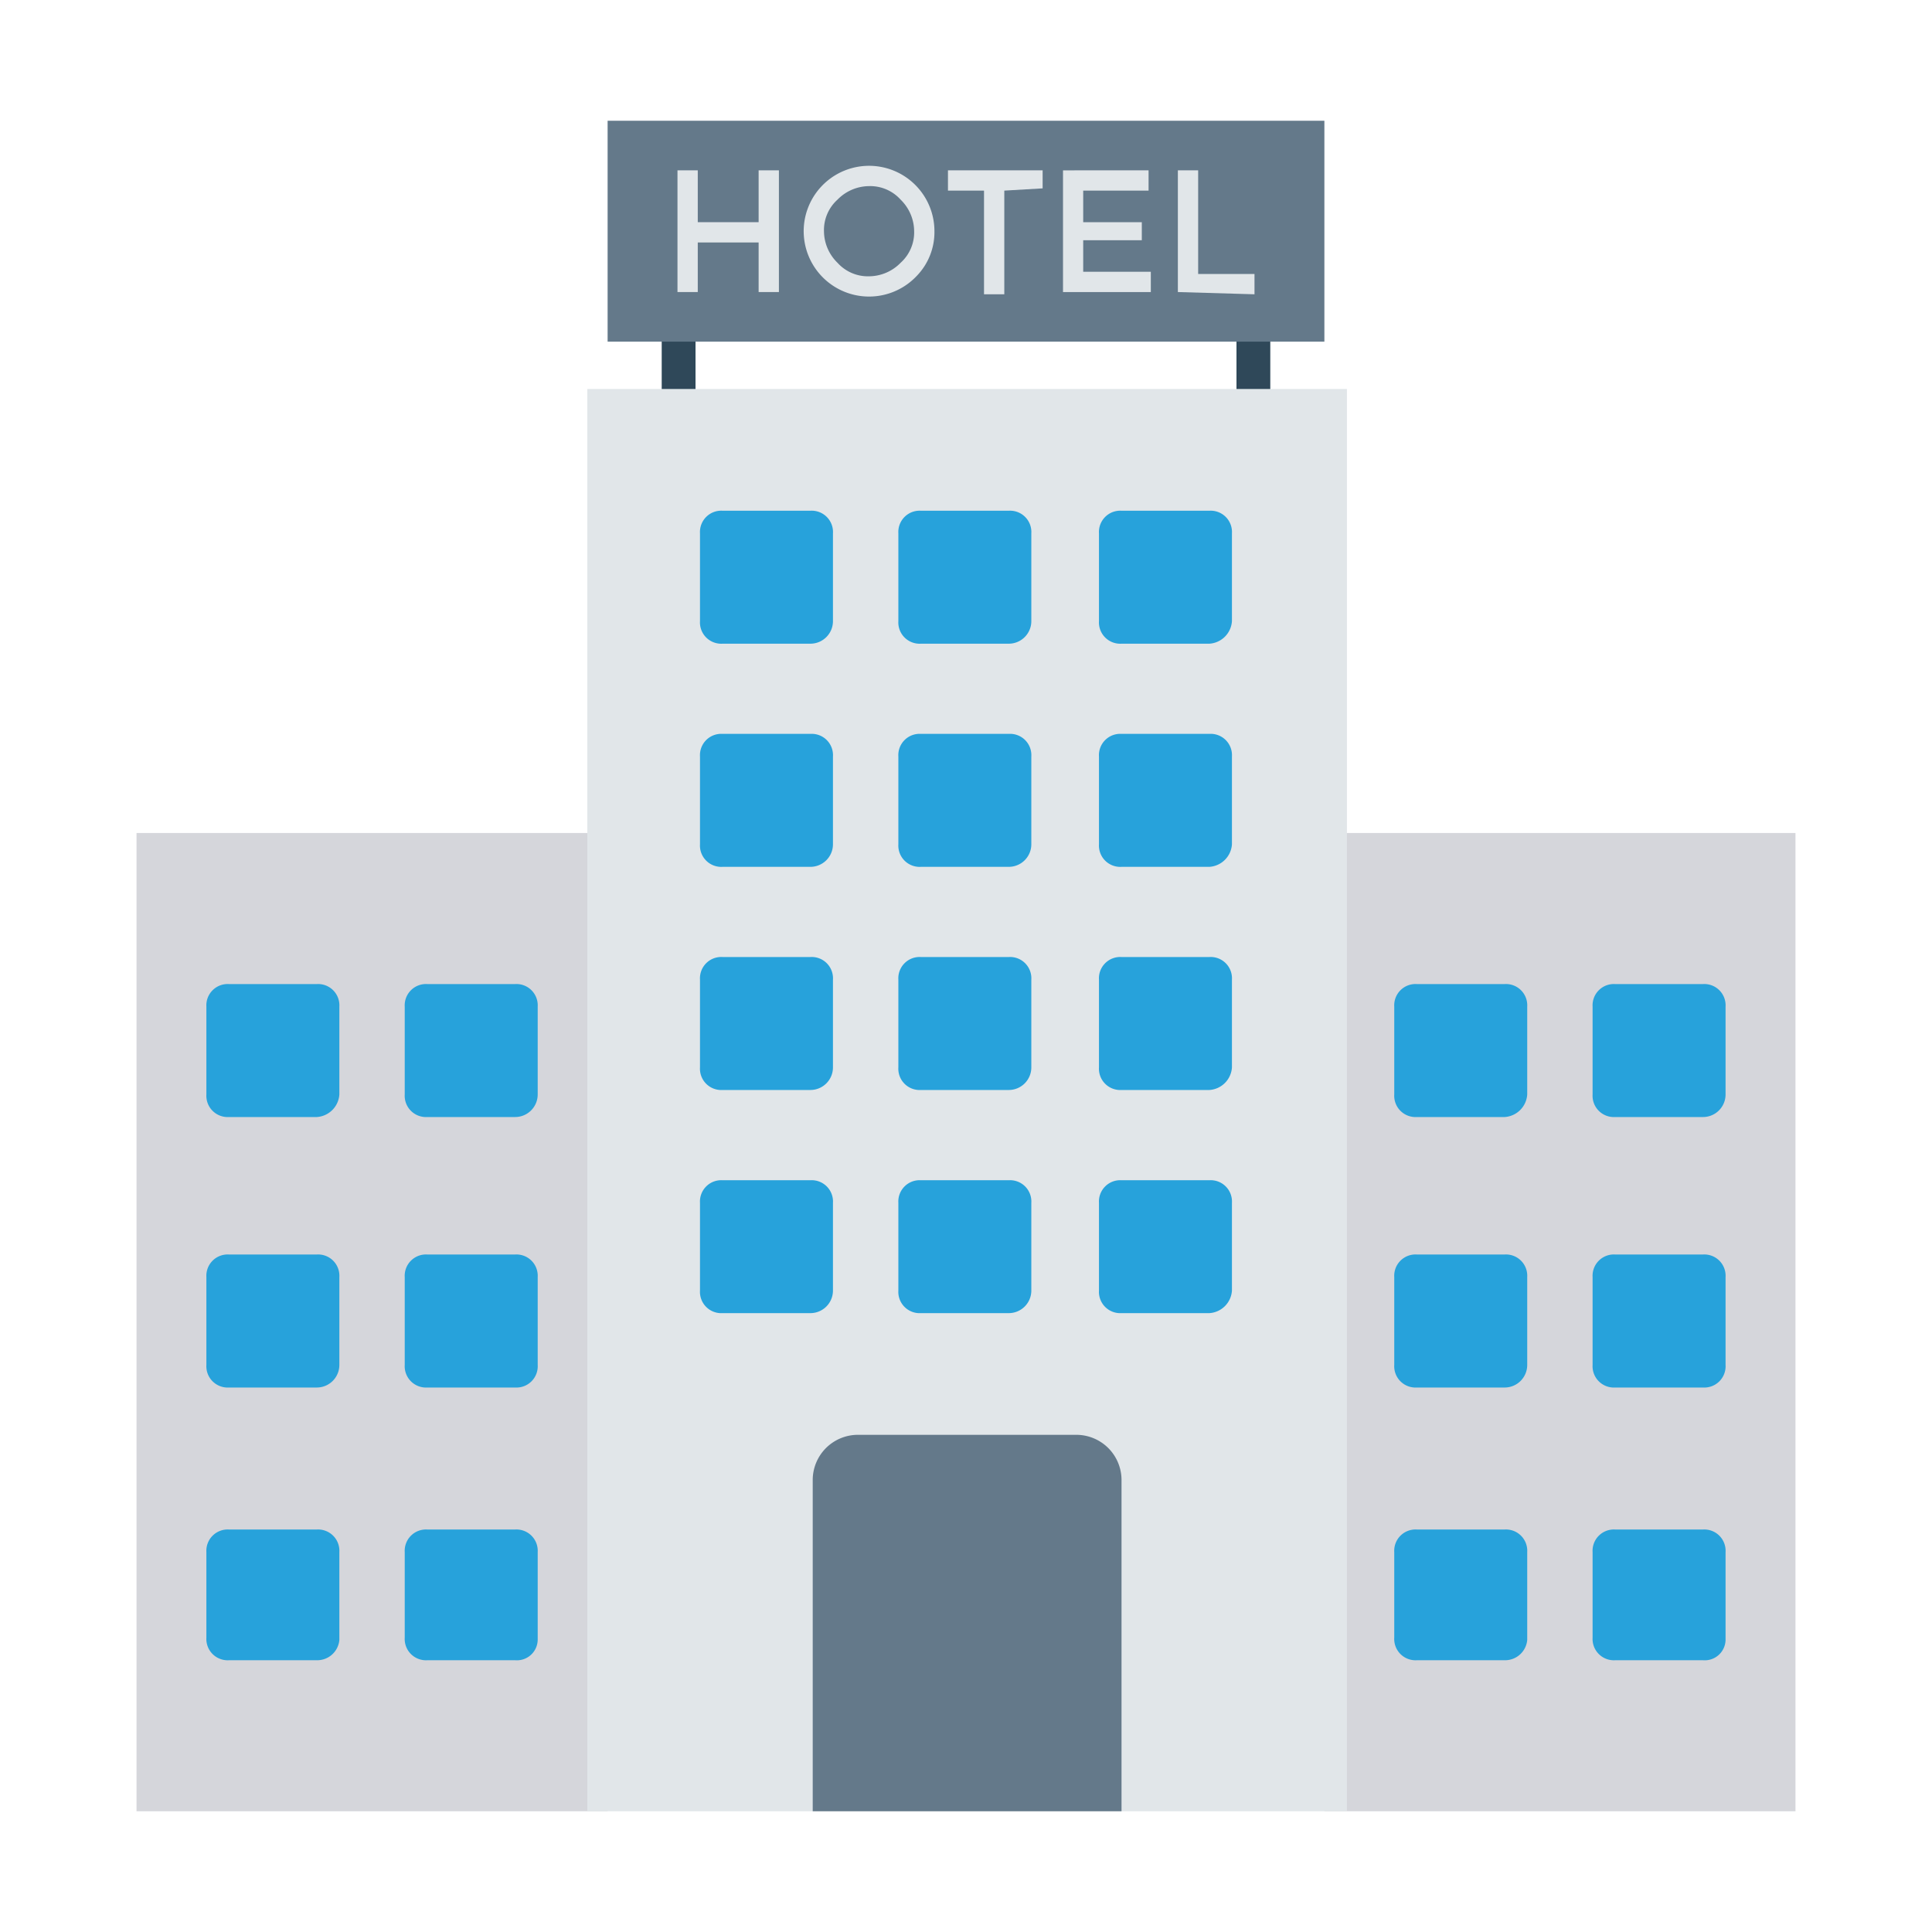 <svg xmlns="http://www.w3.org/2000/svg" width="80" height="80" viewBox="0 0 80 80">
  <g id="charge-cooperate-i5" transform="translate(-347 -2856)">
    <rect id="Rectangle_20452" data-name="Rectangle 20452" width="80" height="80" transform="translate(347 2856)" fill="#fff"/>
    <g id="hotel" transform="translate(348.282 2861)">
      <g id="Group_95407" data-name="Group 95407" transform="translate(26.118 7.187)">
        <rect id="Rectangle_20453" data-name="Rectangle 20453" width="1.4" height="5.227" fill="#2f4859"/>
        <rect id="Rectangle_20454" data-name="Rectangle 20454" width="1.4" height="5.227" transform="translate(23.8)" fill="#2f4859"/>
      </g>
      <rect id="Rectangle_20455" data-name="Rectangle 20455" width="29.68" height="9.147" transform="translate(23.878)" fill="#64798a"/>
      <g id="Group_95408" data-name="Group 95408" transform="translate(26.771 1.96)">
        <path id="Path_86894" data-name="Path 86894" d="M154.224,18.777v-5.04h.84v2.147h2.52V13.737h.84v5.04h-.84V16.724h-2.52v2.053Z" transform="translate(-154.224 -13.644)" fill="#e1e6e9"/>
        <path id="Path_86895" data-name="Path 86895" d="M194.919,17.592a2.707,2.707,0,1,1,.747-1.867A2.606,2.606,0,0,1,194.919,17.592Zm-.653-3.173a1.694,1.694,0,0,0-1.307-.56,1.843,1.843,0,0,0-1.307.56,1.694,1.694,0,0,0-.56,1.307,1.843,1.843,0,0,0,.56,1.307,1.694,1.694,0,0,0,1.307.56,1.843,1.843,0,0,0,1.307-.56,1.694,1.694,0,0,0,.56-1.307A1.842,1.842,0,0,0,194.266,14.419Z" transform="translate(-185.026 -13.112)" fill="#e1e6e9"/>
        <path id="Path_86896" data-name="Path 86896" d="M231.484,14.576v4.293h-.84V14.576h-1.493v-.84h3.92v.747l-1.587.093Z" transform="translate(-217.951 -13.643)" fill="#e1e6e9"/>
        <path id="Path_86897" data-name="Path 86897" d="M264.543,13.737v.84h-2.707v1.307h2.427v.747h-2.427v1.307h2.8v.84H261v-5.04Z" transform="translate(-245.036 -13.644)" fill="#e1e6e9"/>
        <path id="Path_86898" data-name="Path 86898" d="M292.839,18.777v-5.04h.84V18.03h2.333v.84l-3.173-.093Z" transform="translate(-272.119 -13.644)" fill="#e1e6e9"/>
      </g>
      <g id="Group_95409" data-name="Group 95409" transform="translate(4.371 29.493)">
        <rect id="Rectangle_20456" data-name="Rectangle 20456" width="19.507" height="40.507" transform="translate(49.187)" fill="#d5d6db"/>
        <rect id="Rectangle_20457" data-name="Rectangle 20457" width="19.507" height="40.507" transform="translate(0)" fill="#d5d6db"/>
      </g>
      <rect id="Rectangle_20458" data-name="Rectangle 20458" width="31.453" height="58.893" transform="translate(23.038 11.107)" fill="#e1e6e9"/>
      <g id="Group_95410" data-name="Group 95410" transform="translate(7.264 16.147)">
        <path id="Path_86899" data-name="Path 86899" d="M357.354,244.648h-3.64a.882.882,0,0,1-.933-.933v-3.64a.882.882,0,0,1,.933-.933h3.64a.882.882,0,0,1,.933.933v3.64A1,1,0,0,1,357.354,244.648Z" transform="translate(-303.594 -219.541)" fill="#27a2db"/>
        <path id="Path_86900" data-name="Path 86900" d="M412.3,244.648h-3.64a.882.882,0,0,1-.933-.933v-3.64a.882.882,0,0,1,.933-.933h3.64a.882.882,0,0,1,.933.933v3.64A.935.935,0,0,1,412.3,244.648Z" transform="translate(-350.327 -219.541)" fill="#27a2db"/>
        <path id="Path_86901" data-name="Path 86901" d="M357.354,319.575h-3.64a.882.882,0,0,1-.933-.933V315a.882.882,0,0,1,.933-.933h3.64a.882.882,0,0,1,.933.933v3.64A.935.935,0,0,1,357.354,319.575Z" transform="translate(-303.594 -283.268)" fill="#27a2db"/>
        <path id="Path_86902" data-name="Path 86902" d="M412.3,319.575h-3.64a.882.882,0,0,1-.933-.933V315a.882.882,0,0,1,.933-.933h3.64a.882.882,0,0,1,.933.933v3.64A.882.882,0,0,1,412.3,319.575Z" transform="translate(-350.327 -283.268)" fill="#27a2db"/>
        <path id="Path_86903" data-name="Path 86903" d="M357.354,395.657h-3.64a.882.882,0,0,1-.933-.933v-3.547a.882.882,0,0,1,.933-.933h3.64a.882.882,0,0,1,.933.933v3.64A.921.921,0,0,1,357.354,395.657Z" transform="translate(-303.594 -348.057)" fill="#27a2db"/>
        <path id="Path_86904" data-name="Path 86904" d="M412.3,395.657h-3.64a.882.882,0,0,1-.933-.933v-3.547a.882.882,0,0,1,.933-.933h3.64a.882.882,0,0,1,.933.933v3.64A.862.862,0,0,1,412.3,395.657Z" transform="translate(-350.327 -348.057)" fill="#27a2db"/>
        <path id="Path_86905" data-name="Path 86905" d="M28.3,244.648H24.66a.882.882,0,0,1-.933-.933v-3.64a.882.882,0,0,1,.933-.933H28.3a.882.882,0,0,1,.933.933v3.64A1,1,0,0,1,28.3,244.648Z" transform="translate(-23.727 -219.541)" fill="#27a2db"/>
        <path id="Path_86906" data-name="Path 86906" d="M83.246,244.648h-3.64a.882.882,0,0,1-.933-.933v-3.64a.882.882,0,0,1,.933-.933h3.64a.882.882,0,0,1,.933.933v3.64A.935.935,0,0,1,83.246,244.648Z" transform="translate(-70.46 -219.541)" fill="#27a2db"/>
        <path id="Path_86907" data-name="Path 86907" d="M28.3,319.575H24.66a.882.882,0,0,1-.933-.933V315a.882.882,0,0,1,.933-.933H28.3a.882.882,0,0,1,.933.933v3.64A.935.935,0,0,1,28.3,319.575Z" transform="translate(-23.727 -283.268)" fill="#27a2db"/>
        <path id="Path_86908" data-name="Path 86908" d="M83.246,319.575h-3.64a.882.882,0,0,1-.933-.933V315a.882.882,0,0,1,.933-.933h3.64a.882.882,0,0,1,.933.933v3.64A.882.882,0,0,1,83.246,319.575Z" transform="translate(-70.46 -283.268)" fill="#27a2db"/>
        <path id="Path_86909" data-name="Path 86909" d="M28.3,395.657H24.66a.882.882,0,0,1-.933-.933v-3.547a.882.882,0,0,1,.933-.933H28.3a.882.882,0,0,1,.933.933v3.64A.921.921,0,0,1,28.3,395.657Z" transform="translate(-23.727 -348.057)" fill="#27a2db"/>
        <path id="Path_86910" data-name="Path 86910" d="M83.246,395.657h-3.64a.882.882,0,0,1-.933-.933v-3.547a.882.882,0,0,1,.933-.933h3.64a.882.882,0,0,1,.933.933v3.64A.862.862,0,0,1,83.246,395.657Z" transform="translate(-70.46 -348.057)" fill="#27a2db"/>
        <path id="Path_86911" data-name="Path 86911" d="M165.041,113.527H161.4a.882.882,0,0,1-.933-.933v-3.64a.882.882,0,0,1,.933-.933h3.64a.882.882,0,0,1,.933.933v3.64A.935.935,0,0,1,165.041,113.527Z" transform="translate(-140.028 -108.02)" fill="#27a2db"/>
        <path id="Path_86912" data-name="Path 86912" d="M219.988,113.527h-3.64a.882.882,0,0,1-.933-.933v-3.64a.882.882,0,0,1,.933-.933h3.64a.882.882,0,0,1,.933.933v3.64A.935.935,0,0,1,219.988,113.527Z" transform="translate(-186.762 -108.02)" fill="#27a2db"/>
        <path id="Path_86913" data-name="Path 86913" d="M275.558,113.527h-3.64a.882.882,0,0,1-.933-.933v-3.64a.882.882,0,0,1,.933-.933h3.64a.882.882,0,0,1,.933.933v3.64A1,1,0,0,1,275.558,113.527Z" transform="translate(-234.025 -108.02)" fill="#27a2db"/>
        <path id="Path_86914" data-name="Path 86914" d="M165.041,175.341H161.4a.882.882,0,0,1-.933-.933v-3.64a.882.882,0,0,1,.933-.933h3.64a.882.882,0,0,1,.933.933v3.64A.935.935,0,0,1,165.041,175.341Z" transform="translate(-140.028 -160.594)" fill="#27a2db"/>
        <path id="Path_86915" data-name="Path 86915" d="M219.988,175.341h-3.64a.882.882,0,0,1-.933-.933v-3.64a.882.882,0,0,1,.933-.933h3.64a.882.882,0,0,1,.933.933v3.64A.935.935,0,0,1,219.988,175.341Z" transform="translate(-186.762 -160.594)" fill="#27a2db"/>
        <path id="Path_86916" data-name="Path 86916" d="M275.558,175.341h-3.64a.882.882,0,0,1-.933-.933v-3.64a.882.882,0,0,1,.933-.933h3.64a.882.882,0,0,1,.933.933v3.64A1,1,0,0,1,275.558,175.341Z" transform="translate(-234.025 -160.594)" fill="#27a2db"/>
        <path id="Path_86917" data-name="Path 86917" d="M165.041,237.156H161.4a.882.882,0,0,1-.933-.933v-3.64a.882.882,0,0,1,.933-.933h3.64a.882.882,0,0,1,.933.933v3.64A.935.935,0,0,1,165.041,237.156Z" transform="translate(-140.028 -213.169)" fill="#27a2db"/>
        <path id="Path_86918" data-name="Path 86918" d="M219.988,237.156h-3.64a.882.882,0,0,1-.933-.933v-3.64a.882.882,0,0,1,.933-.933h3.64a.882.882,0,0,1,.933.933v3.64A.935.935,0,0,1,219.988,237.156Z" transform="translate(-186.762 -213.169)" fill="#27a2db"/>
        <path id="Path_86919" data-name="Path 86919" d="M275.558,237.156h-3.64a.882.882,0,0,1-.933-.933v-3.64a.882.882,0,0,1,.933-.933h3.64a.882.882,0,0,1,.933.933v3.64A1,1,0,0,1,275.558,237.156Z" transform="translate(-234.025 -213.169)" fill="#27a2db"/>
        <path id="Path_86920" data-name="Path 86920" d="M165.041,298.97H161.4a.882.882,0,0,1-.933-.933V294.4a.882.882,0,0,1,.933-.933h3.64a.882.882,0,0,1,.933.933v3.64A.935.935,0,0,1,165.041,298.97Z" transform="translate(-140.028 -265.743)" fill="#27a2db"/>
        <path id="Path_86921" data-name="Path 86921" d="M219.988,298.97h-3.64a.882.882,0,0,1-.933-.933V294.4a.882.882,0,0,1,.933-.933h3.64a.882.882,0,0,1,.933.933v3.64A.935.935,0,0,1,219.988,298.97Z" transform="translate(-186.762 -265.743)" fill="#27a2db"/>
        <path id="Path_86922" data-name="Path 86922" d="M275.558,298.97h-3.64a.882.882,0,0,1-.933-.933V294.4a.882.882,0,0,1,.933-.933h3.64a.882.882,0,0,1,.933.933v3.64A1,1,0,0,1,275.558,298.97Z" transform="translate(-234.025 -265.743)" fill="#27a2db"/>
      </g>
      <path id="Path_86923" data-name="Path 86923" d="M204.381,379.607H191.688v-13.72a1.872,1.872,0,0,1,1.867-1.867h9.053a1.872,1.872,0,0,1,1.867,1.867v13.72Z" transform="translate(-159.317 -309.607)" fill="#64798a"/>
    </g>
  </g>
</svg>
